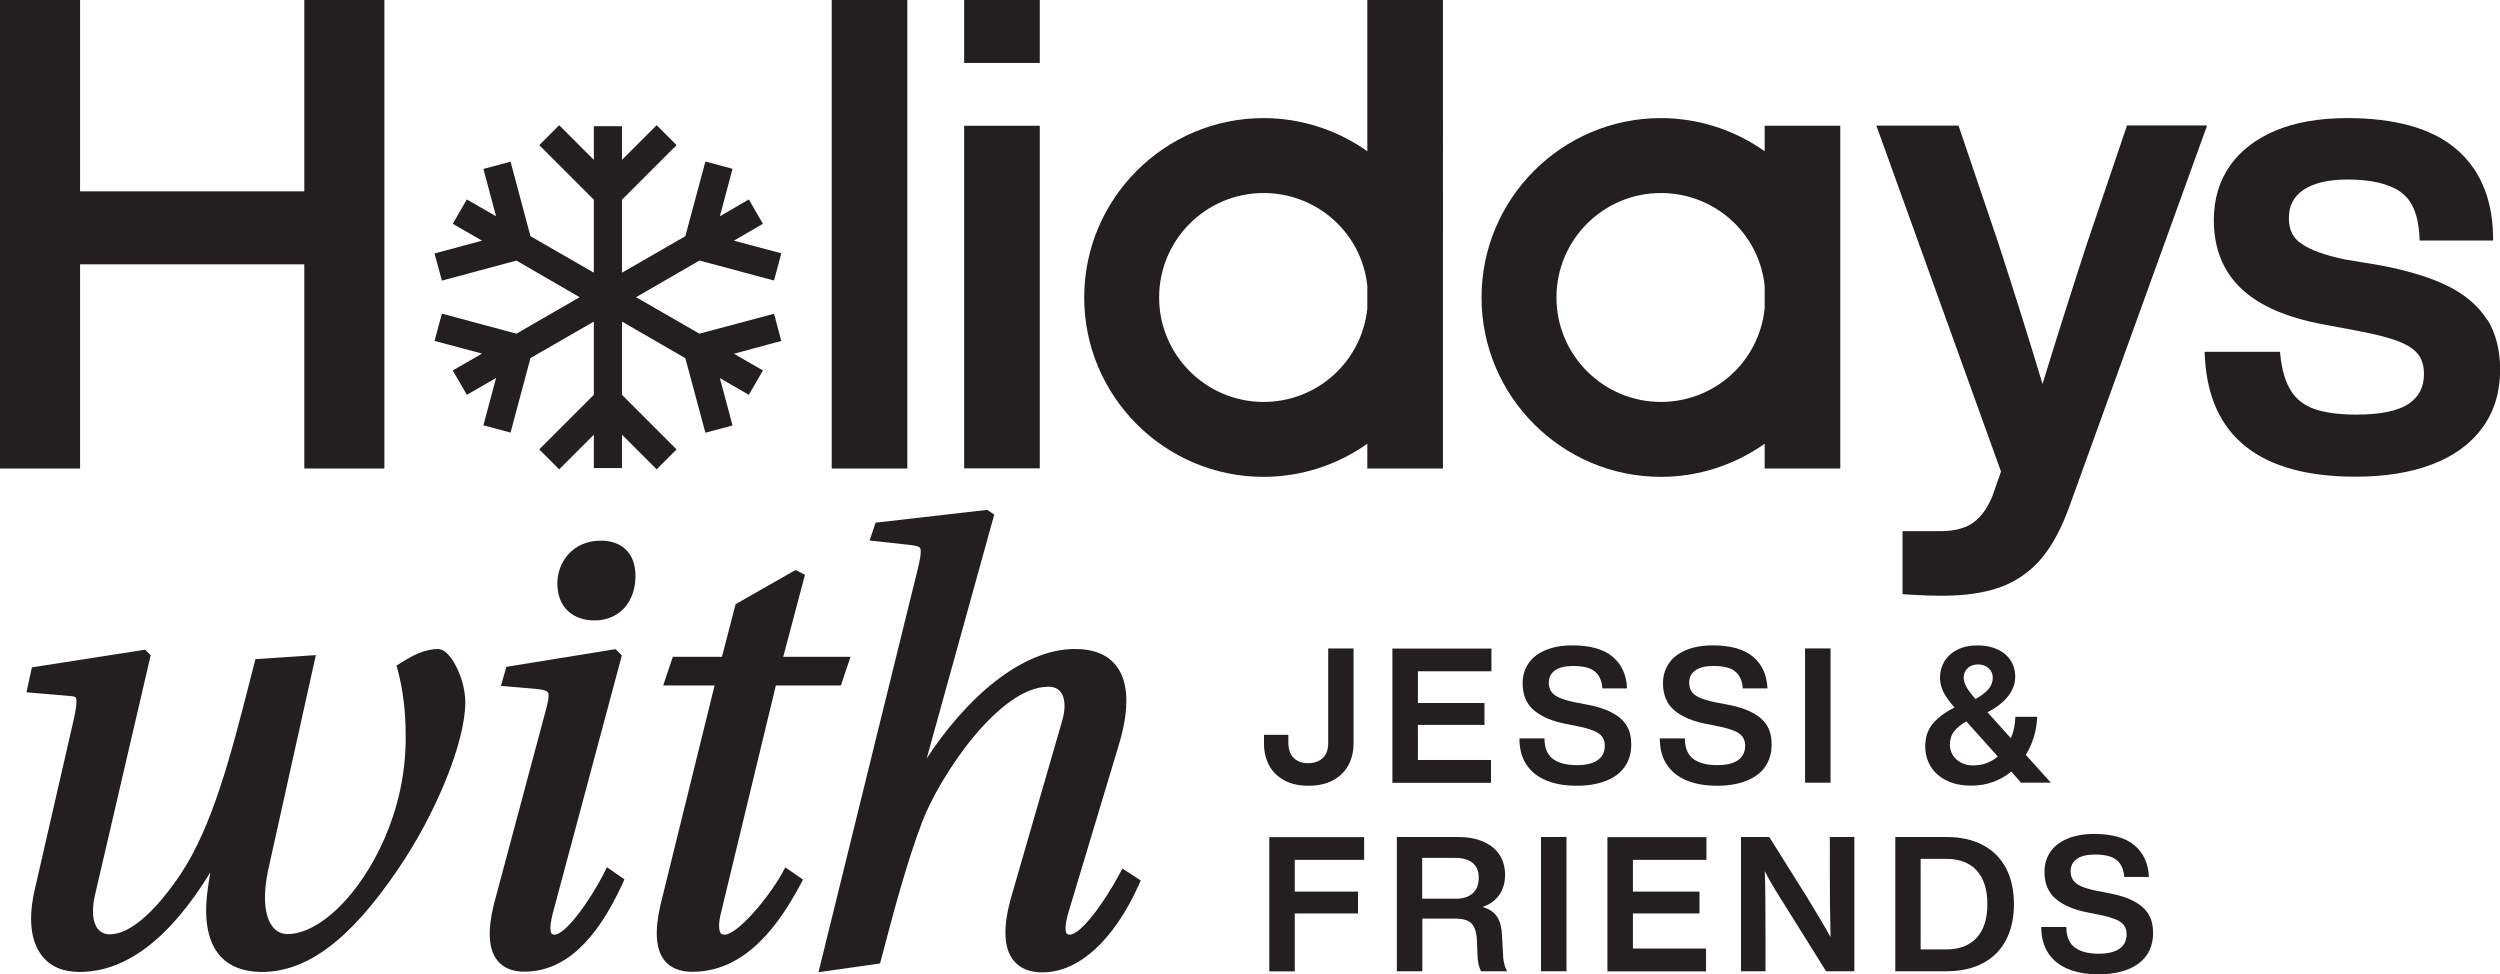 <?xml version="1.0" encoding="UTF-8"?>
<svg id="Layer_2" data-name="Layer 2" xmlns="http://www.w3.org/2000/svg" viewBox="0 0 179.51 69.96">
  <defs>
    <style>
      .cls-1 {
        fill: #231f20;
        stroke-width: 0px;
      }
    </style>
  </defs>
  <g id="Layer_1-2" data-name="Layer 1">
    <g>
      <g>
        <path class="cls-1" d="M92.24,56.04c-.48-.25-.84-.6-1.1-1.06-.25-.46-.38-.99-.38-1.6v-.62h1.75v.58c0,.47.13.83.38,1.08s.6.38,1.04.38.8-.13,1.06-.38.38-.61.38-1.08v-6.78h1.82v6.82c0,.6-.13,1.12-.38,1.58-.25.46-.62.81-1.1,1.07-.48.26-1.07.39-1.75.39s-1.23-.12-1.71-.37Z"/>
        <path class="cls-1" d="M107.09,46.56v1.64h-5.28v2.28h4.78v1.57h-4.78v2.52h5.25v1.64h-7.08v-9.64h7.11Z"/>
        <path class="cls-1" d="M111.01,56.03c-.62-.26-1.09-.64-1.42-1.15-.33-.51-.49-1.13-.49-1.86h1.8c0,.7.22,1.2.63,1.49.41.29.97.43,1.69.43.66,0,1.16-.12,1.5-.36s.51-.58.51-1.04c0-.25-.06-.46-.19-.64-.13-.17-.33-.32-.61-.43s-.67-.23-1.18-.33l-.81-.16c-.99-.19-1.76-.52-2.3-.98-.54-.46-.81-1.11-.81-1.94,0-.53.14-1,.41-1.41s.68-.73,1.22-.96c.54-.23,1.19-.35,1.94-.35,1.3,0,2.27.28,2.91.83s.98,1.3,1.02,2.26h-1.77c-.04-.54-.22-.95-.54-1.21-.32-.27-.85-.4-1.58-.4-.57,0-1,.11-1.29.32s-.44.5-.44.87c0,.26.06.48.18.65s.31.32.58.44c.27.12.64.23,1.13.33l.84.16c.76.14,1.37.34,1.84.6.47.25.81.56,1.03.93.22.37.32.81.32,1.33,0,.63-.16,1.17-.47,1.61-.31.44-.76.78-1.35,1.01-.59.23-1.28.35-2.09.35-.86,0-1.6-.13-2.21-.39Z"/>
        <path class="cls-1" d="M121.09,56.03c-.62-.26-1.09-.64-1.42-1.15-.33-.51-.49-1.13-.49-1.86h1.8c0,.7.22,1.2.63,1.49.41.29.97.43,1.69.43.66,0,1.16-.12,1.5-.36s.51-.58.51-1.04c0-.25-.06-.46-.19-.64-.13-.17-.33-.32-.61-.43s-.67-.23-1.18-.33l-.81-.16c-.99-.19-1.76-.52-2.3-.98-.54-.46-.81-1.11-.81-1.94,0-.53.14-1,.41-1.41s.68-.73,1.22-.96c.54-.23,1.19-.35,1.94-.35,1.3,0,2.27.28,2.91.83s.98,1.3,1.02,2.26h-1.77c-.04-.54-.22-.95-.54-1.21-.32-.27-.85-.4-1.58-.4-.57,0-1,.11-1.29.32s-.44.5-.44.87c0,.26.06.48.18.65s.31.32.58.44c.27.12.64.23,1.13.33l.84.16c.76.14,1.37.34,1.84.6.47.25.81.56,1.03.93.22.37.32.81.32,1.33,0,.63-.16,1.17-.47,1.61-.31.44-.76.78-1.35,1.01-.59.23-1.28.35-2.09.35-.86,0-1.6-.13-2.21-.39Z"/>
        <path class="cls-1" d="M131.44,56.2h-1.83v-9.64h1.83v9.64Z"/>
        <path class="cls-1" d="M147.26,56.2h-2.14l-.7-.8c-.4.33-.84.58-1.32.75-.48.18-1,.26-1.56.26-.69,0-1.28-.12-1.77-.37-.5-.24-.88-.58-1.14-1.01-.26-.43-.39-.91-.39-1.44,0-.63.17-1.17.52-1.6s.87-.83,1.58-1.19c-.37-.42-.64-.8-.8-1.12-.16-.32-.24-.67-.24-1.03,0-.43.11-.82.32-1.17.22-.35.53-.63.93-.83.41-.21.89-.31,1.45-.31.51,0,.98.09,1.39.27.41.18.73.44.96.78.23.34.35.73.35,1.19,0,.51-.17.97-.51,1.41-.34.43-.83.82-1.48,1.15l1.68,1.87c.2-.49.31-1,.32-1.54h1.57c-.02.5-.1.98-.24,1.44-.14.46-.33.9-.58,1.29l1.8,2ZM143.45,54.32l-2.26-2.52c-.39.22-.68.46-.88.72-.2.26-.3.58-.3.95,0,.26.07.51.2.73s.32.41.58.55c.25.14.55.21.89.21.67,0,1.26-.21,1.77-.64ZM141.3,47.97c-.2.18-.3.4-.3.68,0,.21.07.43.2.68.14.24.34.52.62.83l.03.03c.42-.23.74-.48.94-.72s.3-.52.3-.81c0-.18-.05-.34-.14-.49-.09-.14-.22-.26-.38-.34-.16-.08-.34-.12-.54-.12-.3,0-.55.09-.74.26Z"/>
        <path class="cls-1" d="M97.95,60.1v1.64h-4.98v2.28h4.54v1.57h-4.54v4.16h-1.83v-9.64h6.81Z"/>
        <path class="cls-1" d="M107.93,68.62c0,.22.04.42.09.62s.12.37.21.5h-1.88c-.15-.25-.24-.64-.26-1.15l-.04-1.06c-.02-.41-.09-.72-.2-.95s-.28-.39-.5-.48-.5-.14-.84-.14h-2.38v3.78h-1.83v-9.64h4.37c.72,0,1.34.11,1.85.34.51.23.9.54,1.16.95.26.41.39.89.39,1.43s-.14,1.04-.41,1.43c-.28.4-.67.69-1.2.87.51.16.86.41,1.06.74s.31.77.33,1.31l.08,1.44ZM102.12,64.53h2.44c.51,0,.9-.13,1.19-.39.29-.26.43-.63.43-1.12s-.15-.82-.44-1.06c-.29-.24-.71-.36-1.25-.36h-2.37v2.92Z"/>
        <path class="cls-1" d="M112.48,69.74h-1.83v-9.64h1.83v9.64Z"/>
        <path class="cls-1" d="M122.53,60.1v1.64h-5.28v2.28h4.78v1.57h-4.78v2.52h5.25v1.64h-7.08v-9.64h7.11Z"/>
        <path class="cls-1" d="M131.39,60.1h1.76v9.64h-2.03l-2.68-4.29c-.37-.59-.7-1.11-.98-1.57s-.53-.9-.74-1.33c.04,1.14.05,2.69.05,4.67v2.52h-1.76v-9.64h2.03l2.69,4.29c.78,1.27,1.35,2.24,1.71,2.9-.04-1.52-.05-3.07-.05-4.67v-2.52Z"/>
        <path class="cls-1" d="M142.4,60.69c.73.39,1.27.95,1.65,1.67.37.72.56,1.58.56,2.56s-.19,1.84-.56,2.56c-.37.72-.92,1.28-1.65,1.67-.73.39-1.6.59-2.63.59h-3.68v-9.64h3.68c1.03,0,1.91.2,2.63.59ZM139.74,68.17c.95,0,1.68-.28,2.19-.83s.77-1.36.77-2.42-.26-1.86-.77-2.42-1.25-.83-2.19-.83h-1.83v6.5h1.83Z"/>
        <path class="cls-1" d="M148.48,69.57c-.62-.26-1.09-.64-1.42-1.15-.33-.51-.49-1.13-.49-1.86h1.8c0,.7.22,1.2.63,1.49.41.29.97.43,1.69.43.66,0,1.16-.12,1.5-.36s.51-.58.51-1.04c0-.25-.06-.46-.19-.64-.13-.17-.33-.32-.61-.43s-.67-.23-1.18-.33l-.81-.16c-.99-.19-1.76-.52-2.3-.98-.54-.46-.81-1.11-.81-1.94,0-.53.14-1,.41-1.41s.68-.73,1.22-.96c.54-.23,1.19-.35,1.94-.35,1.3,0,2.27.28,2.91.83s.98,1.3,1.02,2.26h-1.77c-.04-.54-.22-.95-.54-1.21-.32-.27-.85-.4-1.58-.4-.57,0-1,.11-1.29.32s-.44.5-.44.87c0,.26.06.48.18.65s.31.32.58.44c.27.12.64.23,1.13.33l.84.16c.76.14,1.37.34,1.84.6.47.25.81.56,1.03.93.22.37.32.81.32,1.33,0,.63-.16,1.17-.47,1.61-.31.44-.76.78-1.35,1.01-.59.23-1.28.35-2.09.35-.86,0-1.6-.13-2.21-.39Z"/>
      </g>
      <g>
        <path class="cls-1" d="M31.53,46.6c-1.08,0-1.91.47-2.8,1.03l-.26.16.08.29c.39,1.44.58,3.02.58,4.83.03,5.44-2.5,9.93-4.68,12.12-1.31,1.32-2.66,2.04-3.81,2.04-.42,0-.79-.18-1.06-.52-.37-.47-.9-1.67-.24-4.46l3.34-15.05-4.34.29-.46,1.8c-1.28,4.99-2.6,10.16-4.9,13.62-1.88,2.8-3.69,4.34-5.1,4.34-.25,0-.6-.07-.86-.4-.39-.49-.45-1.4-.17-2.55l3.97-17.09-.4-.4-8.13,1.27-.39,1.79,3.15.27c.2.01.34.05.38.1.16.2-.04,1.13-.11,1.47l-2.81,12.26c-.5,2.11-.32,3.78.51,4.83.61.77,1.51,1.15,2.69,1.15,3.34,0,6.49-2.4,9.39-7.15-.17,1-.3,1.95-.3,2.69,0,3.69,2.18,4.46,4,4.46,3.26,0,6.35-2.33,9.74-7.32,2.77-4.03,4.87-9.2,4.87-12.03,0-1.81-1.12-3.82-1.88-3.82Z"/>
        <path class="cls-1" d="M43.38,62.68c-1.1,2.14-2.8,4.43-3.56,4.43-.16,0-.19-.05-.21-.07-.08-.1-.21-.48.19-1.86l4.79-17.89.06-.23-.45-.45-7.84,1.27-.39,1.37,2.65.23c.41.05.65.12.72.23.15.21-.07,1-.15,1.29l-3.74,13.98c-.45,1.85-.37,3.18.25,3.97.43.54,1.08.82,1.94.82,2.8,0,5.11-2.07,7.06-6.32l.14-.31-1.26-.87-.21.41Z"/>
        <path class="cls-1" d="M56.19,62.66c-1.14,2-3.28,4.45-4.16,4.45-.2,0-.26-.07-.28-.1-.13-.17-.19-.65.03-1.51l3.93-16.28h4.67l.69-2.06h-4.83l1.56-5.89-.68-.34-4.3,2.45-.98,3.78h-3.53l-.69,2.06h3.69l-3.89,15.77c-.43,1.89-.33,3.19.29,3.97.43.54,1.11.82,2,.82,3.95,0,6.33-3.6,7.78-6.3l.17-.32-1.27-.88-.22.39Z"/>
        <path class="cls-1" d="M80.59,62.37l-.21.39c-1.11,2.09-2.79,4.35-3.56,4.35-.17,0-.22-.06-.23-.08-.06-.08-.22-.46.21-1.79l3.55-11.8c.75-2.5.7-4.43-.16-5.58-.62-.84-1.63-1.26-3-1.26-3.92,0-7.93,3.68-10.65,7.86l4.85-17.51-.51-.34-8.01.92-.43,1.28,2.99.33c.37.05.57.11.63.2.15.22-.06,1.09-.15,1.47l-7.14,29,4.42-.63.07-.26c1.12-4.29,1.92-7.13,2.94-9.87,1.3-3.4,5.57-9.74,9.07-9.74.4,0,.7.13.9.39.32.43.36,1.19.09,2.08l-3.69,12.77c-.55,2.02-.5,3.49.17,4.37.45.6,1.17.9,2.11.9,2.6,0,5.12-2.29,6.92-6.28l.14-.32-1.31-.85Z"/>
      </g>
      <g>
        <polygon class="cls-1" points="21.85 13.74 5.75 13.74 5.75 0 0 0 0 33.64 5.75 33.64 5.75 18.98 21.85 18.98 21.85 33.64 27.6 33.64 27.6 0 21.85 0 21.85 13.74"/>
        <rect class="cls-1" x="59.72" width="5.43" height="33.64"/>
        <rect class="cls-1" x="69.23" y="9.03" width="5.43" height="24.6"/>
        <rect class="cls-1" x="69.23" width="5.43" height="4.52"/>
        <path class="cls-1" d="M152.72,9.03l-2.86,8.44c-.99,3.03-2.07,6.43-3.2,10.1-.97-3.24-2.04-6.63-3.17-10.11l-2.86-8.44h-5.9l8.95,24.84-.59,1.69c-.34.87-.8,1.53-1.38,1.96-.57.42-1.37.63-2.39.63h-2.71v4.52l.38.03c.92.06,1.74.09,2.42.09,1.64,0,3.04-.2,4.17-.6,1.15-.41,2.15-1.09,2.96-2.03.8-.93,1.49-2.21,2.06-3.81l9.88-27.33h-5.76Z"/>
        <path class="cls-1" d="M178.59,22.97c-.61-.98-1.56-1.8-2.82-2.43-1.23-.61-2.86-1.11-4.86-1.49l-2.47-.41c-1.45-.29-2.52-.68-3.19-1.14-.61-.41-.9-1.01-.9-1.83,0-.88.33-1.54,1.02-2.02.73-.5,1.8-.76,3.18-.76,1.69,0,2.97.3,3.82.89.81.57,1.26,1.61,1.35,3.1l.02.39h5.27v-.42c-.07-2.69-.99-4.79-2.74-6.23-1.73-1.42-4.33-2.14-7.73-2.14-1.98,0-3.7.3-5.11.88-1.43.6-2.55,1.45-3.31,2.54-.77,1.1-1.16,2.41-1.16,3.9,0,2.04.67,3.71,2,4.95,1.3,1.22,3.28,2.07,5.9,2.55l2.44.46c1.29.24,2.29.5,2.99.78.65.26,1.11.58,1.37.94.26.36.39.82.39,1.38,0,.94-.36,1.63-1.09,2.13-.77.52-2.04.78-3.76.78-1.27,0-2.29-.14-3.04-.41-.72-.26-1.26-.68-1.64-1.27-.39-.6-.65-1.43-.77-2.47l-.04-.36h-5.41l.02.43c.32,5.67,3.96,8.54,10.83,8.54,2.1,0,3.94-.3,5.47-.88,1.56-.59,2.78-1.48,3.62-2.63.85-1.16,1.28-2.56,1.28-4.18,0-1.39-.31-2.6-.91-3.58Z"/>
        <path class="cls-1" d="M98.18,10.86c-2.17-1.54-4.78-2.38-7.45-2.38-7.1,0-12.88,5.78-12.88,12.88s5.78,12.88,12.88,12.88c2.67,0,5.28-.84,7.45-2.38v1.78h5.43V0h-5.43v10.86ZM98.18,20.53v1.62c-.4,3.82-3.6,6.71-7.45,6.71-4.13,0-7.5-3.36-7.5-7.5s3.36-7.5,7.5-7.5c3.85,0,7.05,2.88,7.45,6.66Z"/>
        <path class="cls-1" d="M126.71,10.86c-2.17-1.54-4.78-2.38-7.45-2.38-7.1,0-12.88,5.78-12.88,12.88s5.78,12.88,12.88,12.88c2.67,0,5.28-.84,7.45-2.38v1.78h5.43V9.03h-5.43v1.83ZM126.71,20.53v1.62c-.4,3.82-3.6,6.71-7.45,6.71-4.13,0-7.5-3.36-7.5-7.5s3.36-7.5,7.5-7.5c3.85,0,7.05,2.88,7.45,6.66Z"/>
      </g>
      <path class="cls-1" d="M45.63,41.36c0,1.89-1.18,3.19-2.95,3.19-1.48,0-2.66-.89-2.66-2.66,0-1.48,1.06-3.07,3.13-3.07,1.3,0,2.48.71,2.48,2.54Z"/>
      <polygon class="cls-1" points="55.58 22.53 50.22 23.96 45.67 21.34 50.22 18.71 55.58 20.14 56.1 18.19 52.7 17.28 54.78 16.07 53.77 14.32 51.69 15.53 52.6 12.12 50.65 11.6 49.21 16.96 44.66 19.58 44.66 14.34 48.58 10.42 47.15 8.99 44.66 11.48 44.66 9.06 42.64 9.06 42.64 11.48 40.15 8.99 38.72 10.42 42.64 14.34 42.64 19.58 38.09 16.96 36.66 11.61 34.71 12.13 35.62 15.53 33.52 14.32 32.51 16.07 34.61 17.28 31.2 18.2 31.73 20.15 37.08 18.71 41.62 21.34 37.08 23.96 31.73 22.52 31.2 24.48 34.61 25.39 32.51 26.6 33.52 28.35 35.62 27.14 34.71 30.54 36.66 31.06 38.09 25.71 42.64 23.09 42.64 28.35 38.72 32.27 40.15 33.7 42.64 31.21 42.64 33.61 44.66 33.61 44.66 31.21 47.15 33.7 48.58 32.27 44.66 28.35 44.66 23.09 49.21 25.72 50.65 31.07 52.6 30.55 51.69 27.15 53.77 28.35 54.78 26.6 52.7 25.4 56.1 24.48 55.58 22.53"/>
    </g>
  </g>
</svg>